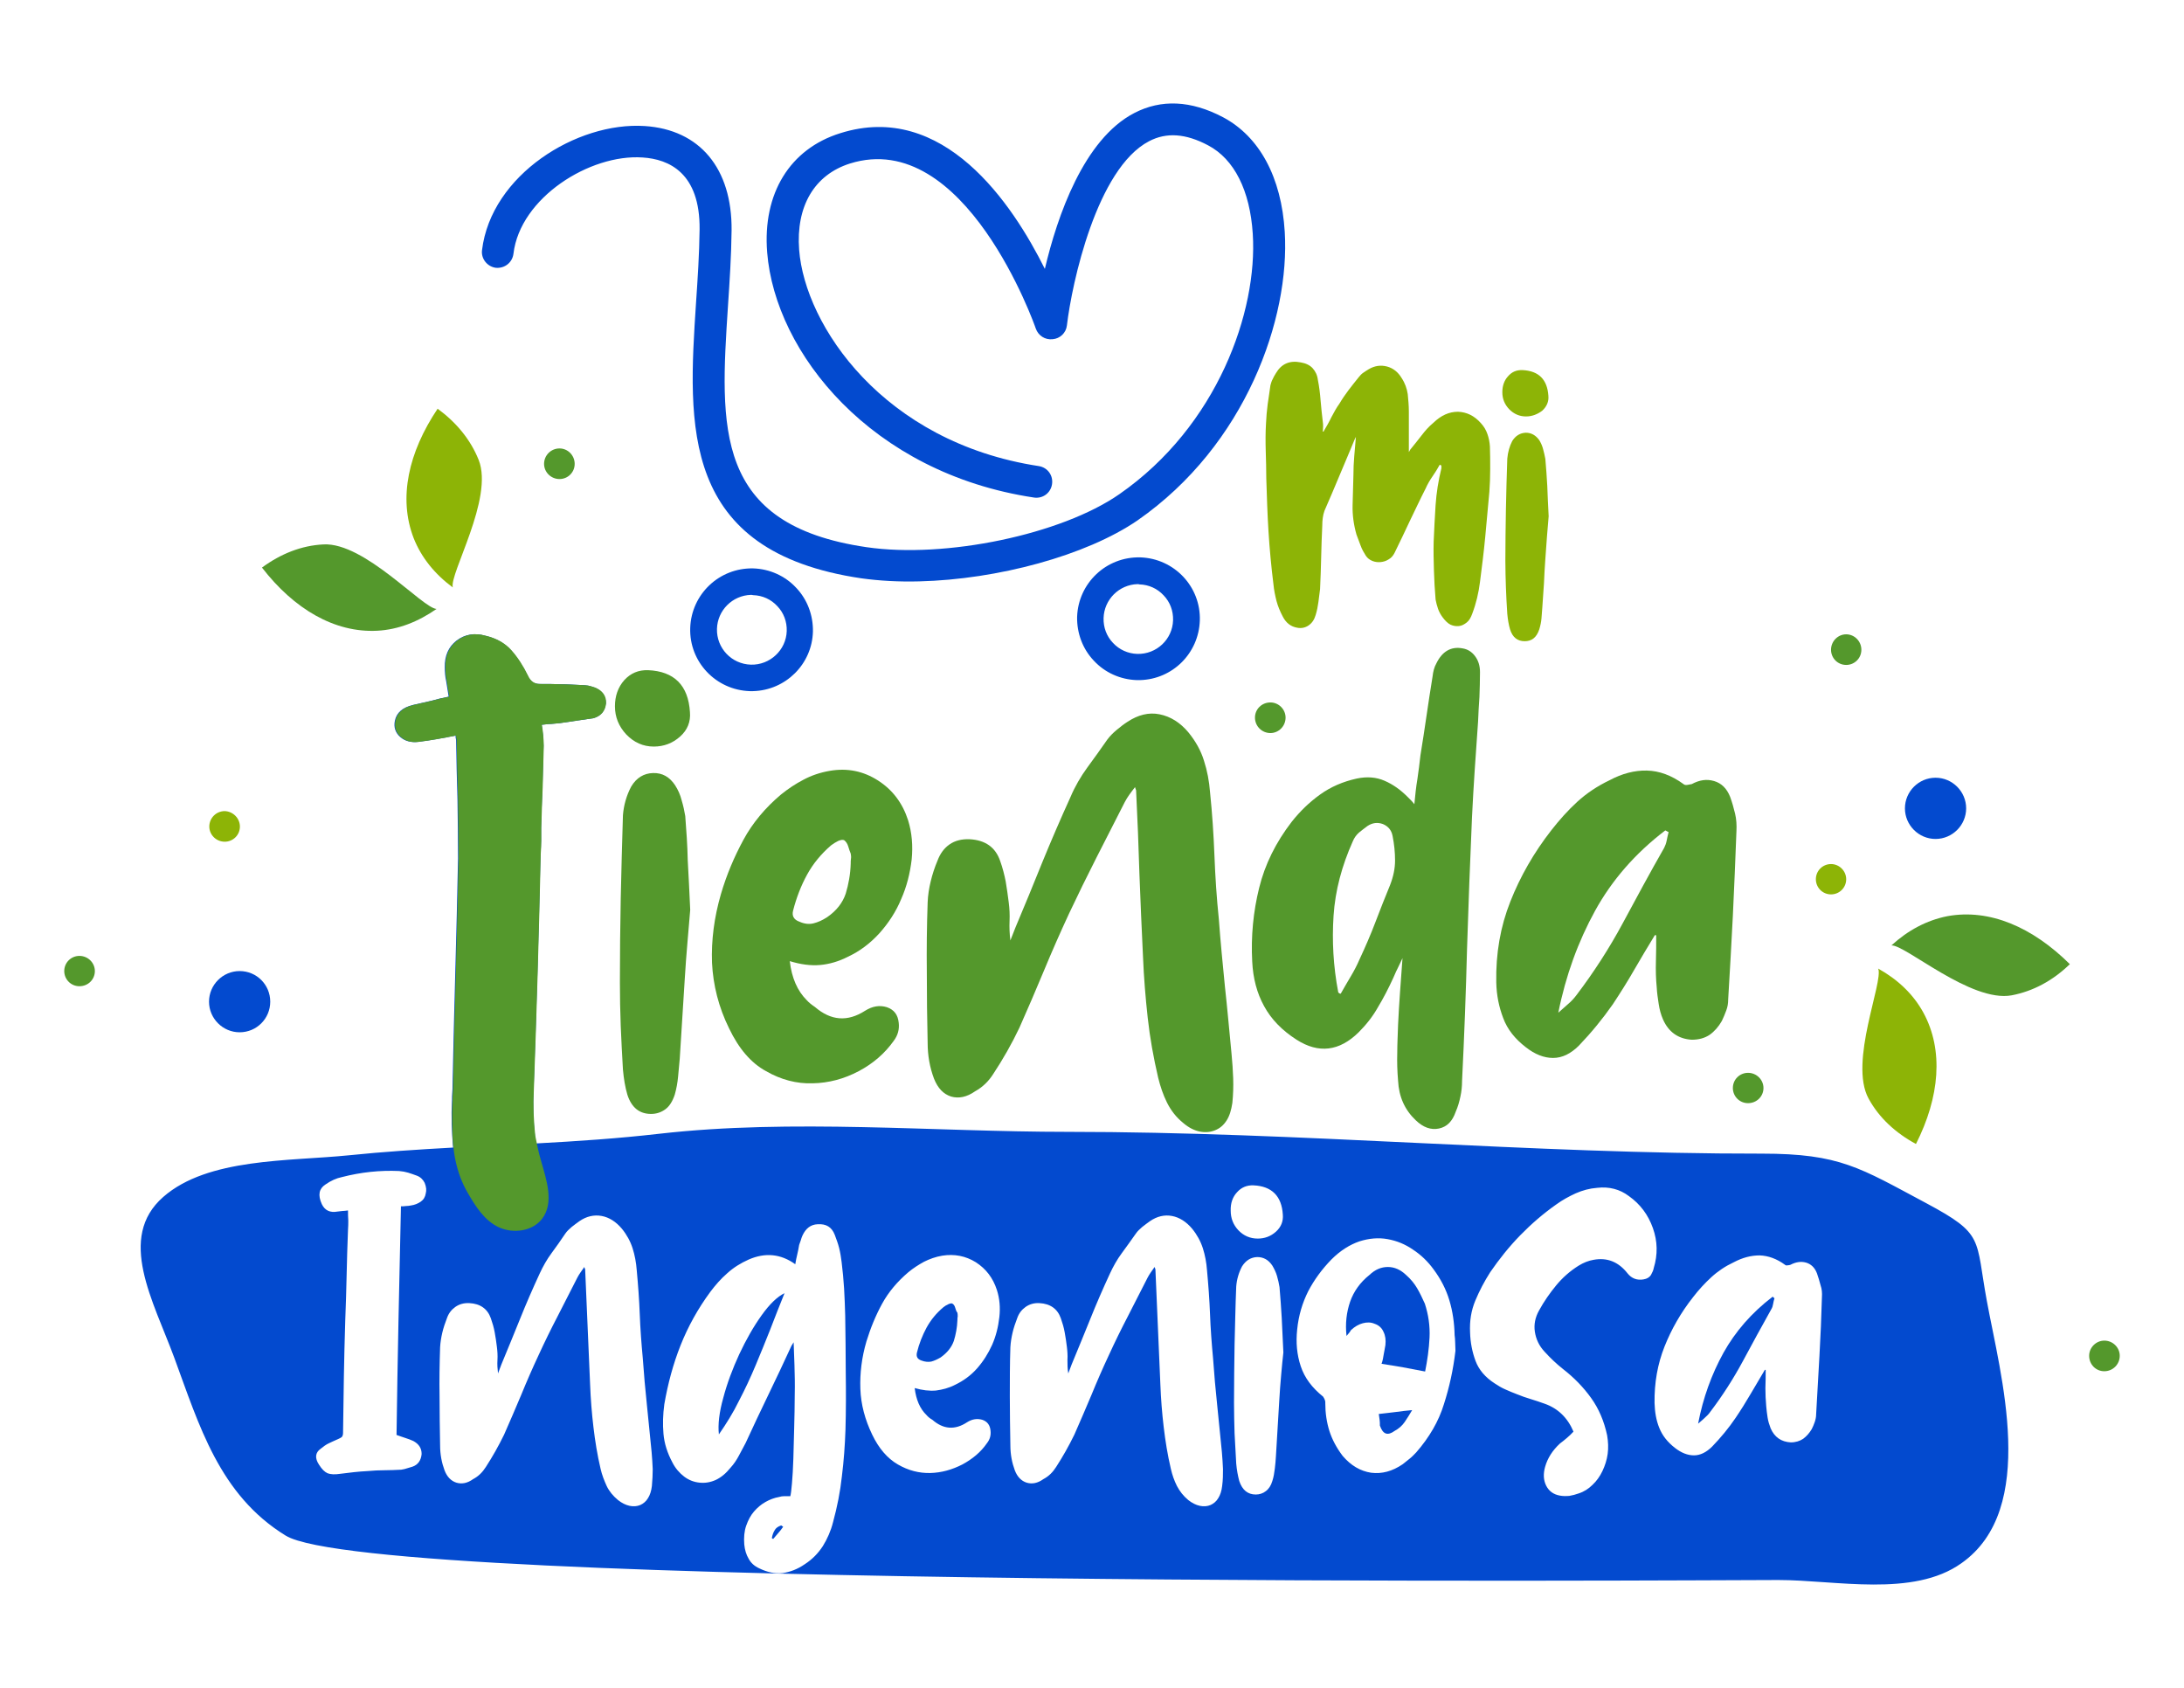 <?xml version="1.0" encoding="utf-8"?>
<!-- Generator: Adobe Illustrator 23.0.4, SVG Export Plug-In . SVG Version: 6.00 Build 0)  -->
<svg version="1.1" id="Capa_1" xmlns="http://www.w3.org/2000/svg" xmlns:xlink="http://www.w3.org/1999/xlink" x="0px" y="0px"
	 viewBox="0 0 792 612" style="enable-background:new 0 0 792 612;" xml:space="preserve">
<style type="text/css">
	.st0{fill:#034ACF;}
	.st1{fill:#8DB406;}
	.st2{fill:#54982C;}
</style>
<g>
	<g>
		<path class="st0" d="M333.4,210.8c-7.4,0.2-14.5-0.2-21-1.1c-65.9-9.7-62.9-55.5-60-99.8c0.6-8.8,1.2-17.8,1.3-26.7
			c0.2-20.5-11.1-25.5-20.7-26.1c-19.1-1.3-44.4,14.6-46.8,34.9c-0.4,3.2-3.2,5.4-6.4,5.1c-3.1-0.4-5.4-3.3-5-6.4
			c3.3-27.3,34.4-46.6,59-45c20,1.3,31.7,15.4,31.5,37.8c-0.1,9.2-0.7,18.4-1.3,27.3c-2.9,44.4-5.2,79.5,50.2,87.6
			c28.7,4.2,70.7-4.6,91.7-19.2c35.7-24.8,50.2-66.4,48.4-94.4c-1-15.7-6.7-27.1-16.2-32.1c-8.1-4.3-15.1-4.8-21.4-1.5
			c-19,9.9-28,51.5-29.8,66.8c-0.3,2.7-2.5,4.8-5.2,5c-2.7,0.3-5.2-1.3-6.1-3.9c-0.2-0.7-25.6-72.9-67.4-59.8
			c-12.9,4.1-19.6,15.5-18.4,31.3c2.1,27.4,30.5,69.8,86.9,78.4c3.2,0.5,5.3,3.4,4.8,6.6c-0.5,3.2-3.4,5.3-6.6,4.8
			c-59-8.9-93.8-52.5-96.7-88.9c-1.7-21.3,8.2-37.5,26.5-43.2c37.4-11.8,62.4,25.5,74.2,49.2c4.5-19.1,14.1-47,32.4-56.5
			c9.8-5.1,20.6-4.6,32.2,1.5c13.2,7,21.2,21.7,22.4,41.6c1.9,31.2-14,77.2-53.4,104.6C393.8,201.5,361.7,210.1,333.4,210.8z"/>
	</g>
	<g>
		<path class="st0" d="M273.1,250.6c-0.4,0-0.8,0-1.2,0c-12.3-0.4-22-10.6-21.6-22.9c0.4-12.2,10.5-21.9,22.9-21.6
			c5.9,0.2,11.5,2.7,15.5,7c4.1,4.3,6.2,10,6.1,15.9C294.5,240.8,284.9,250.3,273.1,250.6z M272.3,215.7
			c-6.7,0.2-12.1,5.6-12.3,12.3c-0.2,7,5.3,12.8,12.3,13c6.9,0.2,12.8-5.3,13-12.2c0.1-3.4-1.1-6.6-3.4-9c-2.3-2.5-5.4-3.9-8.8-4
			C272.7,215.7,272.5,215.7,272.3,215.7z"/>
	</g>
	<g>
		<path class="st0" d="M413.4,246.6c-0.4,0-0.8,0-1.2,0c-5.9-0.2-11.5-2.7-15.5-7c-4.1-4.3-6.2-10-6.1-15.9
			c0.4-12.2,10.5-21.9,22.9-21.6c12.3,0.4,22,10.6,21.6,22.9C434.7,236.9,425.2,246.3,413.4,246.6z M412.5,211.8
			c-6.7,0.2-12.1,5.6-12.3,12.3c-0.1,3.4,1.1,6.6,3.4,9c2.3,2.5,5.5,3.9,8.8,4c7,0.2,12.8-5.3,13-12.2c0.1-3.4-1.1-6.6-3.4-9
			c-2.3-2.5-5.4-3.9-8.8-4C413,211.8,412.7,211.8,412.5,211.8z"/>
	</g>
</g>
<g>
	<path class="st1" d="M480,156.4c1-1.7,2-3.4,2.8-5.1c0.9-1.7,1.8-3.4,2.9-4.9c1-1.7,2.1-3.3,3.3-4.9c1.2-1.6,2.5-3.2,3.7-4.7
		c0.5-0.6,1-1.2,1.6-1.6c0.6-0.4,1.3-0.9,2-1.3c2.2-1.3,4.4-1.6,6.7-1c2.2,0.6,4,2,5.3,4.2c1.2,1.8,1.9,3.8,2.2,5.8
		c0.2,2.1,0.4,4.1,0.4,6.3v14.7c0.1-0.1,0.2-0.3,0.3-0.5c0.1-0.2,0.2-0.4,0.4-0.6c1.3-1.6,2.6-3.2,3.9-4.9c1.3-1.7,2.7-3.3,4.3-4.6
		c2.8-2.7,5.7-4,8.9-4c3.1,0.1,5.9,1.4,8.3,4.1c1.1,1.2,1.9,2.5,2.4,4c0.5,1.4,0.8,2.9,0.9,4.5c0.1,2.7,0.1,5.4,0.1,8.2
		c0,2.8-0.1,5.5-0.3,8.2c-0.5,5.6-1,11-1.5,16.4c-0.5,5.4-1.2,10.8-1.9,16.3c-0.5,4-1.4,7.8-2.8,11.5c-0.5,1.4-1.1,2.5-2,3.2
		c-0.9,0.7-1.8,1.2-2.8,1.3c-1,0.1-2,0-3.1-0.5c-1-0.5-1.9-1.4-2.8-2.6c-0.7-0.9-1.3-2-1.7-3.1c-0.4-1.2-0.7-2.3-0.9-3.4
		c-0.3-3.5-0.5-7-0.6-10.5c-0.1-3.5-0.2-7-0.1-10.5c0.2-4.4,0.4-8.9,0.7-13.3c0.3-4.4,1-8.8,2.1-13.3v-1l-0.6-0.3
		c-0.8,1.5-1.7,2.9-2.6,4.2c-0.9,1.3-1.8,2.8-2.5,4.4c-2,3.9-3.8,7.8-5.7,11.7c-1.8,3.9-3.7,7.8-5.6,11.7c-0.5,1-1.2,1.8-2.1,2.3
		c-0.9,0.6-1.9,0.9-2.9,1c-1,0.1-2,0-3-0.4c-1-0.4-1.8-1-2.4-1.9c-0.7-1.1-1.4-2.3-1.9-3.7c-0.5-1.3-1-2.7-1.5-4
		c-1-3.5-1.5-7.1-1.4-10.7c0.1-3.6,0.2-7.2,0.3-10.8c0-2.3,0.1-4.6,0.3-6.9c0.2-2.3,0.4-4.6,0.6-7l-0.4,0.8
		c-1.8,4.4-3.7,8.8-5.5,13.1c-1.8,4.3-3.6,8.6-5.5,12.9c-0.6,1.7-0.8,3.5-0.8,5.4c-0.2,3.9-0.3,7.7-0.4,11.5
		c-0.1,3.8-0.2,7.6-0.4,11.5c-0.2,1.6-0.4,3.1-0.6,4.7c-0.2,1.5-0.5,3.1-1,4.7c-0.5,1.7-1.3,2.9-2.6,3.8c-1.2,0.8-2.6,1.1-4.1,0.8
		c-2.3-0.4-4-1.7-5.2-4c-1-1.9-1.8-3.8-2.3-5.7c-0.5-2-0.9-3.9-1.1-6c-0.8-6.4-1.4-12.8-1.8-19.2c-0.4-6.4-0.6-12.8-0.8-19.2
		c0-3.3-0.1-6.7-0.2-10c-0.1-3.3-0.1-6.7,0.1-10c0.1-2.3,0.3-4.6,0.6-6.9c0.3-2.3,0.7-4.5,1-6.9c0.2-0.7,0.4-1.5,0.8-2.2
		c0.3-0.7,0.7-1.4,1.2-2.2c2-3.4,5-4.7,9-3.9c1.8,0.3,3.3,1,4.3,2.1c1,1.1,1.7,2.5,1.9,4.2c0.5,2.5,0.8,5,1,7.6
		c0.2,2.6,0.5,5.1,0.8,7.7c0.1,0.5,0.1,1.1,0.1,1.7c0,0.6-0.1,1.2-0.1,1.8H480z"/>
	<path class="st1" d="M553.4,151c-2.4,0-4.4-0.9-6.1-2.6c-1.7-1.8-2.5-3.8-2.5-6.2c0-2.3,0.7-4.3,2.1-5.8c1.4-1.6,3.1-2.3,5.3-2.2
		c5.8,0.3,8.9,3.4,9.3,9.3c0.2,2.1-0.6,3.9-2.2,5.4C557.6,150.2,555.6,151,553.4,151z M561.6,187.2c-0.2,2.1-0.4,4.5-0.6,7.2
		c-0.2,2.7-0.4,5.5-0.6,8.3c-0.2,3-0.4,5.9-0.5,8.8c-0.2,2.9-0.4,5.8-0.6,8.8c-0.1,1.3-0.2,2.6-0.3,3.9c-0.1,1.3-0.4,2.7-0.8,4
		c-0.5,1.5-1.2,2.6-2.1,3.3c-0.9,0.7-2,1-3.2,1c-2.6,0-4.4-1.4-5.3-4.3c-0.5-1.7-0.8-3.5-1-5.6c-0.2-3.2-0.4-6.5-0.5-9.6
		c-0.1-3.2-0.2-6.4-0.2-9.7c0-6.2,0.1-12.4,0.2-18.5c0.1-6.1,0.3-12.3,0.5-18.5c0.2-2.3,0.8-4.5,1.8-6.4c1.2-1.9,2.8-2.9,4.9-3
		c2,0,3.6,0.9,4.9,2.7c0.6,1,1.1,2.1,1.4,3.3c0.3,1.2,0.6,2.3,0.8,3.5c0.3,3.2,0.5,6.5,0.7,9.8C561.2,179.5,561.4,183.1,561.6,187.2
		z"/>
</g>
<g>
	<path class="st0" d="M283.3,553.1c-1.2,0.4-2,1-2.4,1.8c-0.5,0.8-0.8,1.7-1,2.8c0.2,0.2,0.4,0.3,0.5,0.3c0.6-0.7,1.2-1.4,1.8-2.1
		c0.6-0.7,1.2-1.4,1.8-2.3c-0.1-0.1-0.2-0.2-0.3-0.2C283.6,553.3,283.4,553.2,283.3,553.1z"/>
	<path class="st0" d="M346.4,474.2c-0.2-0.7-0.5-1.2-1-1.5c-0.3-0.2-0.8-0.1-1.5,0.2c-0.7,0.3-1.3,0.7-1.8,1.1
		c-2.5,2.1-4.5,4.5-6.1,7.4c-1.5,2.8-2.7,5.8-3.5,9.1c-0.3,1.4,0.2,2.3,1.6,2.8c1.3,0.5,2.5,0.6,3.6,0.4c1.1-0.3,2.2-0.8,3.4-1.5
		c2.4-1.7,4-3.7,4.8-6c0.7-2.3,1.2-4.8,1.3-7.6c0-0.4,0-0.8,0.1-1.3c0-0.4,0-0.8-0.1-1.3C346.8,475.5,346.6,474.9,346.4,474.2z"/>
	<path class="st0" d="M276.2,476.9c-3,4.2-5.6,8.8-8.1,14.1c-2.4,5.2-4.4,10.5-5.8,15.8c-1.5,5.3-2,9.8-1.6,13.3
		c2.7-3.9,5.2-7.9,7.3-12.2c2.2-4.2,4.2-8.5,6-12.8c1.8-4.3,3.6-8.7,5.3-13c1.7-4.4,3.4-8.8,5.2-13.2
		C282,470.1,279.2,472.7,276.2,476.9z"/>
	<path class="st0" d="M500,512.7c0.1,0.7,0.2,1.4,0.3,2.1c0.1,0.7,0.1,1.4,0.1,2.1c1.1,3.2,2.8,3.8,5.4,1.9c1.5-0.8,2.7-1.9,3.6-3.2
		c0.9-1.3,1.8-2.8,2.7-4.3c-2.1,0.2-4.1,0.4-6.1,0.7C504.1,512.2,502.1,512.5,500,512.7z"/>
	<path class="st0" d="M513.9,467.1c-1-1.7-2.3-3.3-4-4.8c-2-1.9-4.2-2.9-6.6-2.9c-2.4,0-4.6,0.9-6.7,2.9c-3.4,2.7-5.7,6-7,9.7
		c-1.3,3.8-1.8,7.9-1.3,12.4c0.7-0.8,1.3-1.5,1.6-2.1c1.4-1.3,2.8-2.1,4.3-2.5c1.5-0.4,2.9-0.4,4.3,0.2c1.5,0.5,2.6,1.5,3.2,2.9
		c0.7,1.4,0.9,3,0.7,4.8c-0.1,0.6-0.2,1.2-0.3,1.7c-0.1,0.5-0.2,1-0.3,1.6c-0.1,0.5-0.2,1.1-0.3,1.7c-0.1,0.6-0.3,1.2-0.5,1.8
		c2.7,0.4,5.4,0.9,7.9,1.3c2.5,0.5,5.2,1,7.9,1.5c0.8-4,1.4-8.1,1.6-12.3c0.2-4.2-0.4-8.3-1.7-12.3
		C515.8,470.7,514.9,468.8,513.9,467.1z"/>
	<path class="st0" d="M642.8,470.2c-7.6,5.8-13.5,12.6-17.8,20.3c-4.3,7.8-7.4,16.3-9.2,25.7c0.8-0.7,1.7-1.4,2.4-2.1
		c0.8-0.7,1.5-1.4,2.1-2.3c4.4-5.8,8.3-11.9,11.7-18.2c3.4-6.3,6.8-12.6,10.4-19c0.3-0.5,0.5-1.1,0.6-1.8c0.1-0.7,0.3-1.4,0.5-2.1
		c-0.2-0.1-0.3-0.2-0.4-0.2C643.2,470.3,643,470.3,642.8,470.2z"/>
	<path class="st0" d="M720.5,471.7c-4.2-22.8-0.8-24.1-21.9-35.4c-24.2-12.9-31.3-18-59.7-18c-84.1,0.1-167.3-7.9-251.7-7.9
		c-48.6,0-99.9-4.8-148.2,0.7c-14.8,1.7-29.7,2.7-44.6,3.5c-0.1-0.4-0.1-0.8-0.2-1.2c-0.8-6-1-12.2-0.7-18.5
		c0.5-14.2,1-28.5,1.4-42.7c0.4-14.2,0.8-28.5,1.1-42.7c0.1-1.7,0.2-3.2,0.2-4.6c0-1.4,0-3,0-4.7c0.1-4.8,0.3-9.8,0.5-14.8
		c0.1-5,0.3-10,0.4-15c0-1.2-0.1-2.4-0.2-3.8c-0.1-1.3-0.3-2.5-0.5-3.8c1.2-0.1,2.3-0.3,3.4-0.3c1-0.1,2.1-0.2,3.2-0.3
		c2.1-0.3,4.2-0.6,6.1-0.9c2-0.3,4-0.6,6.1-0.9c2.7-0.8,4.2-2.6,4.5-5.4c0-2.7-1.4-4.6-4.1-5.7c-0.8-0.3-1.6-0.5-2.4-0.7
		c-0.8-0.1-1.6-0.2-2.4-0.2c-2.6-0.1-5.1-0.3-7.6-0.3c-2.5-0.1-5-0.1-7.6-0.1c-2,0-3.4-1-4.3-3c-1.7-3.5-3.7-6.6-6-9.2
		c-2.3-2.6-5.5-4.4-9.4-5.3c-3.9-1.1-7.4-0.5-10.4,1.8c-2.9,2.3-4.3,5.5-4.2,9.6c0,1.7,0.1,3.4,0.5,5.1c0.3,1.7,0.6,3.6,0.9,5.6
		c-2.1,0.4-4.2,0.9-6.3,1.5c-2.1,0.5-4.3,1-6.6,1.5c-3.8,0.9-6,2.8-6.6,5.7c-0.5,2.4,0.2,4.4,1.9,5.9c1.7,1.5,3.9,2.1,6.5,1.8
		c2.3-0.3,4.5-0.6,6.7-1c2.2-0.4,4.5-0.8,6.9-1.3c0,0.5,0,0.8,0.1,1.1c0.1,0.3,0.1,0.6,0.1,0.9c0.1,7.3,0.3,14.4,0.5,21.3
		c0.1,7,0.2,14.1,0.2,21.3c-0.3,13.8-0.6,27.5-1,41.2c-0.4,13.7-0.7,27.4-1,41.2c0,0.8,0,1.6-0.1,2.5c-0.1,0.9-0.1,1.8-0.1,2.7
		c-0.3,5.9-0.1,11.6,0.4,17.2c-12.6,0.7-25.2,1.5-37.8,2.8c-21.7,2.2-51.1,0.9-67.3,15.1c-16.9,14.8-3.6,37.7,4,58.3
		c9,24.4,16.3,49.7,40.4,64.5c32,19.7,513.7,16.1,541.3,16.1c20.7,0,48.9,6.4,66.4-6.1C739.3,547.1,725.4,498.4,720.5,471.7z
		 M154.4,432.7c-0.2,1.3-0.8,2.3-1.8,3c-1,0.7-2.2,1.2-3.6,1.4c-0.6,0.1-1.2,0.2-1.8,0.2c-0.6,0.1-1.2,0.1-1.8,0.1
		c-0.3,14.1-0.6,28-0.9,41.7c-0.3,13.7-0.5,27.4-0.7,41.2c1.2,0.4,2.2,0.8,3.2,1.1c1,0.3,2,0.7,2.9,1.1c2,1.1,3,2.6,3,4.7
		c-0.2,2.3-1.3,3.9-3.3,4.6c-0.7,0.2-1.4,0.4-2,0.6c-0.6,0.2-1.3,0.4-2.1,0.5c-2.1,0.1-4.1,0.2-6.1,0.2c-1.9,0-4,0.1-6.1,0.3
		c-1.7,0.1-3.3,0.2-5,0.4c-1.6,0.2-3.3,0.4-5,0.6c-1.9,0.3-3.4,0.2-4.5-0.2c-1.1-0.5-2.1-1.5-3.1-3.1c-1.6-2.4-1.4-4.4,0.6-5.8
		c1-0.8,1.9-1.5,3-2c1-0.5,2.2-1,3.3-1.5c0.5-0.2,1-0.5,1.3-0.7c0.3-0.3,0.5-0.8,0.5-1.5c0.1-6.8,0.2-13.6,0.3-20.4
		c0.1-6.7,0.3-13.5,0.5-20.4c0.2-5.5,0.4-10.9,0.5-16.4c0.1-5.5,0.3-11,0.5-16.5c0.1-1.2,0.1-2.3,0.1-3.4c-0.1-1.1-0.1-2.3-0.1-3.6
		c-0.8,0.1-1.6,0.2-2.1,0.2c-0.6,0.1-1.1,0.1-1.7,0.2c-2.7,0.5-4.6-0.4-5.7-2.7c-1.5-3.3-1-5.6,1.3-7.1c2-1.4,4-2.3,6-2.7
		c7-1.8,13.8-2.5,20.7-2.2c1.2,0.1,2.3,0.3,3.3,0.6c1,0.3,2.1,0.7,3.2,1.1c1.3,0.5,2.2,1.4,2.8,2.6
		C154.6,430.4,154.7,431.6,154.4,432.7z M236.4,538.8c-0.2,1.8-0.7,3.3-1.4,4.4c-0.7,1.2-1.7,2-2.8,2.5c-1.2,0.5-2.5,0.6-3.9,0.3
		c-1.4-0.3-2.8-1-4.2-2.1c-1.8-1.5-3.2-3.2-4.1-5.1c-0.9-2-1.7-4-2.2-6.2c-1.2-5.1-2-10.1-2.6-15.2c-0.6-5-1-10.2-1.2-15.3
		c-0.3-7-0.6-13.9-0.9-20.9c-0.3-7-0.6-14-0.9-20.9c0-0.1,0-0.2-0.1-0.3c-0.1-0.1-0.1-0.3-0.2-0.6c-0.5,0.7-1,1.4-1.4,2
		c-0.4,0.6-0.8,1.2-1.1,1.8c-2.4,4.7-4.8,9.4-7.2,14.1c-2.4,4.6-4.7,9.3-6.9,14.1c-2.2,4.7-4.3,9.5-6.3,14.4
		c-2,4.8-4.1,9.6-6.2,14.4c-2,4.1-4.2,8-6.6,11.7c-1.2,1.9-2.7,3.4-4.6,4.4c-2.1,1.5-4.1,1.9-6.1,1.3c-1.9-0.6-3.4-2.1-4.3-4.5
		c-1-2.7-1.6-5.7-1.6-9c-0.1-6-0.2-11.9-0.2-17.8c-0.1-5.8,0-11.8,0.2-17.8c0.1-1.8,0.4-3.6,0.8-5.3c0.4-1.7,1-3.5,1.7-5.3
		c0.6-1.7,1.6-3,3-4c1.4-1,3.1-1.5,5.1-1.4c4,0.2,6.6,2.1,7.8,5.5c0.6,1.7,1.1,3.4,1.4,5.1c0.3,1.7,0.6,3.5,0.8,5.3
		c0.2,1.6,0.3,3.2,0.2,4.7c-0.1,1.6,0,3.2,0.2,4.9c0.2-0.5,0.4-1,0.6-1.6c0.2-0.5,0.4-1,0.6-1.6c2.3-5.6,4.6-11.1,6.8-16.6
		c2.2-5.5,4.6-11,7.1-16.4c1.2-2.6,2.6-5.1,4.3-7.4c1.7-2.3,3.4-4.7,5-7.1c0.6-0.9,1.4-1.6,2.3-2.4c0.9-0.7,1.8-1.4,2.8-2.1
		c2.6-1.8,5.3-2.4,8.1-1.9c2.7,0.5,5.2,2.1,7.3,4.6c1.8,2.2,3.1,4.6,3.9,7.1c0.8,2.5,1.3,5.2,1.5,7.9c0.5,5.4,0.9,10.7,1.1,16
		c0.2,5.3,0.6,10.7,1.1,16c0.4,5.7,0.9,11.4,1.5,17c0.6,5.6,1.1,11.3,1.7,17c0.2,2.1,0.3,4.2,0.4,6.2
		C236.7,534.6,236.6,536.6,236.4,538.8z M306.6,518.4c-0.2,5.7-0.6,11.3-1.3,16.9c-0.6,5.6-1.7,11.1-3.2,16.6
		c-0.8,3.2-2.1,6.1-3.7,8.7c-1.7,2.6-3.8,4.8-6.6,6.6c-2.6,1.8-5.3,2.8-8,3.2c-2.7,0.3-5.5-0.3-8.4-1.7c-1.8-0.8-3.1-2-3.9-3.5
		c-0.9-1.5-1.4-3.2-1.6-5.2c-0.2-2.5,0-4.8,0.7-6.8c0.7-2,1.6-3.7,2.8-5.1c1.2-1.4,2.6-2.6,4.2-3.5c1.6-0.9,3.2-1.5,4.9-1.8
		c0.6-0.2,1.3-0.3,2-0.3c0.7,0,1.4,0,2.1,0c0.2-0.7,0.4-2.3,0.6-4.7c0.2-2.4,0.4-5.4,0.5-8.9c0.1-3.5,0.2-7.2,0.3-11.2
		c0.1-4,0.2-8,0.2-11.9c0.1-3.9,0-7.5-0.1-10.9c-0.1-3.4-0.2-6.1-0.3-8.2c-0.4,0.6-0.7,1.1-0.8,1.3c-2.7,5.9-5.5,11.8-8.3,17.6
		c-2.8,5.8-5.6,11.7-8.3,17.6c-0.8,1.6-1.7,3.1-2.5,4.7c-0.8,1.5-1.8,3-3,4.3c-1.6,2-3.4,3.5-5.3,4.4c-2,0.9-3.9,1.2-5.9,1
		c-2-0.2-3.9-0.9-5.6-2.2c-1.7-1.3-3.2-3-4.3-5.2c-1.8-3.4-2.9-6.8-3.2-10.3c-0.3-3.5-0.2-7,0.3-10.7c1.3-7.5,3.2-14.6,5.9-21.4
		c2.7-6.8,6.3-13.3,10.8-19.4c1.8-2.4,3.8-4.7,6.1-6.7c2.3-2.1,4.9-3.7,7.8-5c6-2.6,11.6-2.1,16.9,1.7c0.2-1.2,0.4-2.3,0.7-3.5
		c0.3-1.2,0.5-2.3,0.7-3.5c0.2-0.5,0.4-1.1,0.6-1.7c0.2-0.6,0.3-1.1,0.6-1.7c1.2-2.6,3-4,5.5-4.1c3.1-0.2,5.1,1,6.2,3.8
		c0.6,1.6,1.2,3.2,1.6,4.8c0.4,1.6,0.7,3.4,0.9,5.1c0.4,3.2,0.7,6.4,0.9,9.6c0.2,3.3,0.3,6.5,0.4,9.8c0.1,7,0.2,13.8,0.2,20.6
		C306.8,504.5,306.8,511.4,306.6,518.4z M362.4,477.6c-0.4,3.5-1.2,6.8-2.6,10c-1.4,3.1-3.2,6-5.5,8.6c-2.3,2.6-5,4.5-7.9,5.9
		c-2.3,1.2-4.7,1.8-7,2.1c-2.4,0.2-4.9-0.1-7.7-0.9c0.5,4.2,1.9,7.5,4.3,9.8c0.5,0.6,1.2,1.2,2.1,1.7c4,3.5,8.2,3.8,12.6,0.9
		c1.9-1.2,3.7-1.4,5.5-0.9c1.8,0.6,2.8,1.9,3,3.9c0.2,1.7-0.2,3.2-1.3,4.6c-2.2,3.2-5.2,5.7-8.9,7.7c-3.7,1.9-7.6,3-11.6,3.1
		c-4.1,0.1-8-0.9-11.8-3.1c-3.8-2.2-6.9-5.8-9.3-10.8c-2.6-5.4-4.1-10.9-4.3-16.6c-0.2-5.7,0.5-11.4,2.2-17.2
		c1.5-4.9,3.4-9.5,5.7-13.7c2.3-4.2,5.5-8,9.5-11.4c1.8-1.5,3.7-2.7,5.7-3.8c2-1,4.2-1.8,6.6-2.2c4.4-0.7,8.5,0.1,12.2,2.4
		c3.7,2.4,6.2,5.7,7.6,10C362.5,470.8,362.8,474.1,362.4,477.6z M443.2,538.8c-0.2,1.8-0.7,3.3-1.4,4.4c-0.7,1.2-1.7,2-2.8,2.5
		c-1.2,0.5-2.5,0.6-3.9,0.3c-1.4-0.3-2.8-1-4.2-2.1c-1.8-1.5-3.1-3.2-4.1-5.1c-1-2-1.7-4-2.2-6.2c-1.2-5.1-2-10.1-2.6-15.2
		c-0.6-5-1-10.2-1.2-15.3c-0.3-7-0.6-13.9-0.9-20.9c-0.3-7-0.6-14-0.9-20.9c0-0.1,0-0.2-0.1-0.3c0-0.1-0.1-0.3-0.2-0.6
		c-0.5,0.7-1,1.4-1.4,2c-0.4,0.6-0.8,1.2-1.1,1.8c-2.4,4.7-4.8,9.4-7.2,14.1c-2.4,4.6-4.7,9.3-6.9,14.1c-2.2,4.7-4.3,9.5-6.3,14.4
		c-2,4.8-4.1,9.6-6.2,14.4c-2,4.1-4.2,8-6.6,11.7c-1.2,1.9-2.7,3.4-4.6,4.4c-2.1,1.5-4.1,1.9-6.1,1.3c-1.9-0.6-3.4-2.1-4.3-4.5
		c-1-2.7-1.6-5.7-1.6-9c-0.1-6-0.2-11.9-0.2-17.8c0-5.8,0-11.8,0.2-17.8c0.1-1.8,0.4-3.6,0.8-5.3c0.4-1.7,1-3.5,1.7-5.3
		c0.6-1.7,1.6-3,3-4c1.4-1,3.1-1.5,5-1.4c4,0.2,6.6,2.1,7.8,5.5c0.6,1.7,1.1,3.4,1.4,5.1c0.3,1.7,0.6,3.5,0.8,5.3
		c0.2,1.6,0.3,3.2,0.2,4.7c0,1.6,0,3.2,0.3,4.9c0.2-0.5,0.4-1,0.6-1.6c0.2-0.5,0.4-1,0.6-1.6c2.3-5.6,4.6-11.1,6.8-16.6
		c2.2-5.5,4.6-11,7.1-16.4c1.2-2.6,2.6-5.1,4.3-7.4c1.7-2.3,3.4-4.7,5.1-7.1c0.6-0.9,1.4-1.6,2.3-2.4c0.9-0.7,1.8-1.4,2.8-2.1
		c2.6-1.8,5.3-2.4,8-1.9c2.7,0.5,5.2,2.1,7.3,4.6c1.8,2.2,3.1,4.6,3.9,7.1c0.8,2.5,1.3,5.2,1.5,7.9c0.5,5.4,0.9,10.7,1.1,16
		c0.2,5.3,0.6,10.7,1.1,16c0.4,5.7,0.9,11.4,1.5,17c0.6,5.6,1.1,11.3,1.7,17c0.2,2.1,0.3,4.2,0.4,6.2
		C443.5,534.6,443.5,536.6,443.2,538.8z M448.6,432.3c1.6-1.8,3.6-2.6,6-2.5c6.6,0.3,10.2,3.9,10.6,10.6c0.2,2.4-0.6,4.5-2.5,6.2
		c-1.9,1.7-4.1,2.5-6.6,2.5c-2.7,0-5.1-1-7-3c-1.9-2-2.8-4.4-2.8-7.1C446.2,436.3,447,434,448.6,432.3z M464.6,498.5
		c-0.3,3.1-0.5,6.2-0.7,9.5c-0.2,3.4-0.4,6.7-0.6,10c-0.2,3.3-0.4,6.6-0.6,10c-0.1,1.5-0.2,3-0.4,4.5c-0.2,1.5-0.4,3-0.9,4.5
		c-0.5,1.7-1.3,2.9-2.4,3.7c-1,0.8-2.3,1.2-3.6,1.2c-2.9,0-4.9-1.6-6-4.9c-0.5-1.9-0.9-4-1.1-6.3c-0.2-3.7-0.4-7.3-0.6-11
		c-0.1-3.6-0.2-7.3-0.2-11c0-7.1,0.1-14.1,0.2-21.1c0.2-7,0.3-14,0.6-21.1c0.2-2.6,0.9-5,2.1-7.3c1.4-2.2,3.2-3.3,5.5-3.4
		c2.3,0,4.1,1,5.5,3.1c0.7,1.2,1.3,2.4,1.7,3.8c0.4,1.4,0.7,2.7,0.9,4c0.3,3.7,0.6,7.4,0.8,11.1c0.2,3.7,0.4,7.9,0.6,12.6
		C465.1,492.7,464.9,495.4,464.6,498.5z M527.8,489.8c-0.8,6.8-2.2,13.2-4.2,19.4c-1.9,6.2-5.3,12-10,17.4c-0.8,0.8-1.5,1.6-2.4,2.3
		c-0.8,0.7-1.7,1.3-2.5,2c-3.8,2.6-7.6,3.6-11.5,3.1c-3.9-0.6-7.3-2.6-10.3-6.1c-2.2-2.9-3.8-5.9-4.8-9c-1-3.2-1.5-6.5-1.5-10.1
		c0.1-0.7-0.2-1.5-0.8-2.4c-4-3.2-6.7-6.8-8.1-11c-1.4-4.2-1.8-8.6-1.3-13.3c0.5-5.1,1.9-9.7,4-13.9c2.2-4.2,5-8,8.4-11.5
		c3.3-3.3,6.7-5.4,10.2-6.6c3.5-1.1,6.9-1.4,10.2-0.8c3.3,0.6,6.3,1.8,9.2,3.8c2.9,1.9,5.4,4.3,7.5,7.2c2.6,3.5,4.5,7.2,5.7,11.2
		c1.2,4,1.8,8.2,1.9,12.6c0.1,0.8,0.2,1.7,0.2,2.7S527.8,488.7,527.8,489.8z M598.7,462.3c-0.5,0.8-1.4,1.4-2.7,1.6
		c-2.3,0.4-4.3-0.3-5.8-2.2c-3.3-4.2-7.4-5.8-12.3-4.9c-1.8,0.3-3.6,1-5.4,2.1c-3.2,2-5.9,4.4-8.2,7.2c-2.3,2.8-4.4,5.8-6.2,9.1
		c-1.4,2.5-1.9,5.1-1.5,7.7c0.4,2.6,1.5,5.1,3.6,7.3c2,2.2,4.2,4.3,6.6,6.2c4,3.1,7.4,6.6,10.2,10.5c2.8,3.9,4.7,8.4,5.8,13.5
		c0.4,2.3,0.5,4.6,0.2,6.8c-0.3,2.2-1,4.3-1.9,6.2c-0.9,1.9-2.1,3.6-3.6,5c-1.4,1.4-3.1,2.5-5,3.1c-1.1,0.4-2.2,0.7-3.4,0.9
		c-1.2,0.1-2.3,0.1-3.4-0.1c-2.3-0.4-4-1.6-5-3.6c-1-2-1.1-4.3-0.4-6.8c0.9-3.2,2.7-6,5.4-8.5c0.8-0.6,1.7-1.3,2.5-2
		c0.8-0.7,1.6-1.4,2.4-2.3c-2.1-5-5.6-8.4-10.4-10.1c-1.7-0.6-3.4-1.2-5.1-1.7c-1.7-0.5-3.4-1.1-5.1-1.8c-1.4-0.5-2.7-1.1-4.1-1.7
		c-1.4-0.6-2.7-1.4-3.9-2.2c-3.4-2.2-5.7-4.9-6.9-8.1c-1.2-3.2-1.9-6.7-2-10.4c-0.2-4.1,0.4-7.9,1.9-11.5c1.5-3.6,3.3-7,5.4-10.3
		c3.3-4.8,6.9-9.3,10.9-13.4c4-4.1,8.4-7.9,13.1-11.2c2.2-1.6,4.6-2.9,7-4c2.5-1.1,5.1-1.8,7.8-2c4.3-0.5,8.2,0.5,11.5,3
		c4.1,2.9,7,6.8,8.7,11.6c1.7,4.8,1.8,9.6,0.3,14.5C599.6,460.5,599.2,461.4,598.7,462.3z M660.7,470.3c-0.2,7.2-0.5,14.3-0.9,21.3
		c-0.4,7.1-0.8,14.1-1.2,21.2c0,1-0.2,1.9-0.5,2.8c-0.3,0.9-0.7,1.8-1.1,2.6c-0.9,1.5-1.9,2.6-3.1,3.5c-1.2,0.8-2.7,1.3-4.5,1.3
		c-3.5-0.2-5.9-1.9-7.3-5.1c-0.5-1.3-0.9-2.6-1.1-3.9c-0.2-1.4-0.4-2.7-0.5-4.1c-0.2-2.2-0.3-4.4-0.3-6.6c0.1-2.2,0.1-4.4,0.1-6.6
		h-0.3c-1.8,3-3.5,5.9-5.2,8.8c-1.7,2.9-3.5,5.8-5.4,8.6c-2.5,3.7-5.4,7.2-8.5,10.4c-2.1,2.1-4.3,3.2-6.6,3.2
		c-2.3,0-4.6-0.9-6.9-2.7c-2.7-2.1-4.6-4.5-5.7-7.3c-1.1-2.7-1.6-5.7-1.7-9c-0.1-7.3,1.1-14.1,3.6-20.4c2.5-6.3,5.9-12.3,10.4-18
		c2-2.6,4.2-5,6.6-7.2c2.4-2.2,5.1-4,8.1-5.4c3.2-1.7,6.3-2.5,9.4-2.5c3.1,0.1,6.2,1.2,9.2,3.4c0.2,0.2,0.5,0.3,0.9,0.2
		c0.4,0,0.8-0.1,1.1-0.2c1.9-1,3.8-1.3,5.6-0.8c1.8,0.5,3.2,1.8,4,3.9c0.5,1.4,0.9,2.8,1.3,4.3C660.7,467.4,660.8,468.9,660.7,470.3
		z"/>
	<g>
		<path class="st2" d="M248.5,295.9c-0.3-1.8-0.7-3.7-1.3-5.7c-0.5-2-1.3-3.8-2.4-5.5c-2-3-4.6-4.5-8-4.4c-3.3,0.1-6,1.7-7.9,4.9
			c-1.7,3.2-2.7,6.7-3,10.4c-0.3,10.2-0.6,20.3-0.8,30.3c-0.2,10.1-0.3,20.2-0.3,30.3c0,5.3,0.1,10.6,0.3,15.8
			c0.2,5.2,0.5,10.5,0.8,15.8c0.3,3.3,0.8,6.4,1.6,9.1c1.5,4.7,4.4,7,8.6,7c2,0,3.7-0.6,5.2-1.7c1.5-1.1,2.6-2.9,3.4-5.3
			c0.6-2.1,1-4.3,1.2-6.5c0.2-2.2,0.4-4.3,0.6-6.5c0.3-4.8,0.6-9.6,0.9-14.3c0.3-4.7,0.6-9.5,0.9-14.3c0.3-4.7,0.6-9.2,1-13.6
			c0.4-4.4,0.7-8.3,1-11.8c-0.3-6.7-0.6-12.7-0.9-18C249.3,306.5,248.9,301.2,248.5,295.9z"/>
		<path class="st2" d="M237.1,270.7c3.6,0,6.8-1.2,9.5-3.6c2.7-2.4,3.9-5.4,3.6-8.9c-0.6-9.7-5.7-14.8-15.2-15.2
			c-3.5-0.1-6.3,1.1-8.6,3.6c-2.3,2.6-3.4,5.8-3.4,9.5c0,3.9,1.4,7.3,4.1,10.2C229.9,269.2,233.2,270.7,237.1,270.7z"/>
		<path class="st2" d="M264.4,372.9c3.5,7.3,7.9,12.5,13.4,15.5c5.4,3.1,11.1,4.6,16.9,4.4c5.8-0.1,11.4-1.6,16.7-4.4
			c5.3-2.8,9.5-6.5,12.7-11c1.5-2,2.1-4.2,1.8-6.6c-0.3-2.9-1.7-4.7-4.3-5.6c-2.6-0.8-5.2-0.4-7.9,1.3c-6.4,4.1-12.4,3.6-18.2-1.4
			c-1.2-0.8-2.2-1.6-3-2.5c-3.3-3.3-5.4-8-6.1-14.1c3.9,1.2,7.6,1.7,11,1.4c3.4-0.3,6.8-1.3,10.1-3c4.3-2,8-4.8,11.4-8.5
			c3.3-3.7,6-7.8,7.9-12.4c2-4.5,3.2-9.3,3.8-14.3c0.5-5,0.1-9.8-1.3-14.3c-2-6.2-5.6-11-10.9-14.4c-5.3-3.4-11.1-4.6-17.5-3.5
			c-3.5,0.6-6.7,1.7-9.5,3.2c-2.9,1.5-5.6,3.3-8.2,5.4c-5.7,4.8-10.3,10.3-13.6,16.4c-3.3,6.1-6.1,12.6-8.2,19.8
			c-2.4,8.3-3.5,16.6-3.2,24.8C258.6,357.2,260.6,365.2,264.4,372.9z M287.6,330.2c1.2-4.7,2.9-9.1,5.1-13.1c2.2-4,5.1-7.5,8.7-10.6
			c0.8-0.6,1.6-1.1,2.6-1.6c1-0.4,1.7-0.5,2.2-0.2c0.6,0.5,1.1,1.2,1.4,2.2c0.3,1,0.6,1.9,0.9,2.6c0.1,0.6,0.2,1.2,0.1,1.8
			c-0.1,0.6-0.1,1.2-0.1,1.8c-0.1,3.9-0.8,7.6-1.8,10.9c-1.1,3.3-3.3,6.2-6.8,8.6c-1.7,1.1-3.3,1.8-4.9,2.2
			c-1.6,0.4-3.3,0.2-5.1-0.6C287.9,333.5,287.1,332.1,287.6,330.2z"/>
		<path class="st2" d="M336.4,378.1c0,4.7,0.8,9,2.3,13c1.4,3.5,3.4,5.6,6.2,6.5c2.8,0.8,5.7,0.2,8.7-1.9c2.7-1.5,4.9-3.6,6.6-6.3
			c3.5-5.3,6.7-10.9,9.5-16.8c3-6.8,6-13.7,8.9-20.7c2.9-7,5.9-13.8,9.1-20.7c3.2-6.8,6.5-13.5,9.9-20.2c3.4-6.7,6.8-13.4,10.3-20.2
			c0.5-0.9,1-1.8,1.6-2.6c0.6-0.8,1.3-1.8,2.1-2.8c0.1,0.5,0.3,0.8,0.3,0.9c0.1,0.2,0.1,0.3,0.1,0.5c0.5,10,0.9,20,1.2,30.1
			c0.4,10.1,0.8,20.1,1.3,30.1c0.3,7.4,0.9,14.7,1.7,22c0.8,7.3,2.1,14.5,3.8,21.8c0.8,3.2,1.8,6.2,3.2,9c1.4,2.8,3.3,5.3,5.9,7.4
			c2,1.7,4,2.7,6,3.1c2.1,0.4,3.9,0.2,5.6-0.5c1.7-0.7,3-1.8,4.1-3.5c1.1-1.7,1.7-3.8,2.1-6.4c0.3-3,0.4-6,0.3-8.9
			c-0.1-2.9-0.3-5.8-0.6-8.9c-0.8-8.2-1.5-16.3-2.4-24.4c-0.8-8.1-1.6-16.2-2.2-24.4c-0.8-7.7-1.3-15.4-1.6-23.1
			c-0.3-7.6-0.8-15.3-1.6-23c-0.3-3.9-1-7.7-2.2-11.4c-1.1-3.6-3-7-5.6-10.2c-3-3.6-6.5-5.8-10.5-6.6c-3.9-0.8-7.8,0.2-11.6,2.7
			c-1.4,0.9-2.7,1.9-4,3c-1.3,1.1-2.4,2.2-3.3,3.4c-2.4,3.5-4.9,6.9-7.3,10.2c-2.4,3.3-4.5,6.9-6.1,10.7c-3.6,7.9-7,15.8-10.2,23.6
			c-3.2,7.9-6.4,15.8-9.8,23.8c-0.3,0.8-0.6,1.5-0.9,2.3c-0.3,0.8-0.6,1.5-0.9,2.3c-0.3-2.4-0.4-4.8-0.3-7c0.1-2.3,0-4.5-0.3-6.8
			c-0.3-2.6-0.7-5.1-1.1-7.6c-0.5-2.5-1.1-4.9-2-7.4c-1.7-5-5.4-7.6-11.1-7.9c-2.9-0.1-5.3,0.5-7.3,1.9c-2,1.4-3.4,3.4-4.3,5.8
			c-1.1,2.6-1.9,5.1-2.5,7.6c-0.6,2.5-1,5-1.1,7.6c-0.3,8.6-0.4,17.1-0.3,25.5C336.1,361,336.2,369.5,336.4,378.1z"/>
		<path class="st2" d="M458.4,364.8c2.6,4.8,6.5,8.8,11.8,12.2c8,5.1,15.5,4.2,22.5-2.7c2.7-2.7,5.1-5.7,7-9.1
			c2-3.3,3.8-6.8,5.5-10.5c0.5-1,0.9-2.2,1.5-3.3c0.5-1.1,1.2-2.4,1.9-4c-0.3,4.4-0.6,8.5-0.9,12.4c-0.3,3.9-0.5,7.8-0.7,11.7
			c-0.1,3.5-0.3,6.9-0.3,10.2c-0.1,3.3,0,6.7,0.3,10.2c0.3,5.8,2.4,10.5,6.4,14.3c2.7,2.6,5.5,3.6,8.4,3c2.9-0.6,4.9-2.6,6.1-6.1
			c0.8-1.8,1.3-3.6,1.7-5.5c0.4-1.8,0.6-3.7,0.6-5.7c0.8-16.1,1.4-32,1.8-47.8c0.5-15.8,1.1-31.8,1.8-47.8c0.3-5.8,0.6-11.5,1-17.3
			c0.4-5.8,0.8-11.5,1.2-17.3c0.1-3,0.3-6,0.5-9c0.1-3,0.2-5.9,0.2-9c0-2.3-0.6-4.2-1.8-5.8c-1.2-1.6-2.7-2.5-4.5-2.8
			c-4.2-0.8-7.4,1.1-9.5,5.4c-0.8,1.4-1.2,3-1.4,4.8c-0.8,4.8-1.5,9.6-2.2,14.3c-0.7,4.7-1.4,9.5-2.2,14.3c-0.3,2.9-0.7,5.8-1.1,8.6
			c-0.5,2.9-0.8,5.9-1.1,9.1c-0.6-0.8-1.1-1.3-1.5-1.7c-0.4-0.4-0.7-0.7-1-1c-2.6-2.6-5.3-4.5-8.3-5.8c-3-1.3-6.3-1.6-10.1-0.8
			c-5,1.1-9.4,3-13.3,5.8c-3.9,2.8-7.3,6.1-10.3,9.9c-5.7,7.4-9.7,15.4-11.8,24c-2.1,8.5-3,17.5-2.5,26.7
			C454.4,354.7,455.8,360.1,458.4,364.8z M483.6,332c0.6-9.1,3-18.1,7-27c0.5-1.2,1.2-2.2,2.2-3.1c1-0.8,2-1.6,3.1-2.4
			c1.8-1.2,3.7-1.4,5.6-0.7c1.9,0.8,3.1,2.2,3.5,4.3c0.6,3,0.9,6,0.9,8.9c0,2.9-0.6,5.8-1.8,8.9c-1.8,4.4-3.6,8.9-5.3,13.4
			c-1.7,4.5-3.7,9.1-5.8,13.6c-0.9,2.1-2,4.2-3.2,6.2c-1.2,2-2.4,4.1-3.6,6.2c-0.3,0-0.6-0.1-0.9-0.5
			C483.5,350.4,483,341.1,483.6,332z"/>
		<path class="st2" d="M553.3,379.7c3.3,2.6,6.6,3.9,9.9,3.9c3.3,0,6.4-1.5,9.4-4.5c4.5-4.7,8.6-9.7,12.3-15
			c2.7-4.1,5.3-8.2,7.7-12.4c2.4-4.1,4.9-8.4,7.5-12.6h0.5c0,3.2,0,6.4-0.1,9.5c-0.1,3.2,0,6.4,0.3,9.5c0.1,2,0.4,3.9,0.7,5.9
			c0.3,2,0.8,3.9,1.6,5.7c2,4.5,5.5,7,10.4,7.3c2.6,0,4.7-0.6,6.5-1.8c1.7-1.2,3.2-2.9,4.4-5c0.6-1.2,1.1-2.5,1.6-3.8
			c0.5-1.3,0.7-2.6,0.7-4c0.6-10.1,1.2-20.3,1.7-30.4c0.5-10.1,0.9-20.4,1.3-30.7c0.1-2.1,0-4.2-0.5-6.3c-0.5-2.1-1.1-4.2-1.8-6.1
			c-1.2-3-3.1-4.9-5.8-5.7c-2.7-0.8-5.3-0.4-8.1,1.1c-0.4,0.1-1,0.2-1.6,0.3c-0.6,0.1-1.1,0-1.4-0.3c-4.4-3.2-8.8-4.8-13.3-4.9
			c-4.5-0.1-9,1.1-13.5,3.5c-4.4,2.1-8.3,4.7-11.7,7.8c-3.4,3.1-6.5,6.6-9.4,10.3c-6.4,8.2-11.3,16.8-14.9,25.9
			c-3.6,9.1-5.3,18.8-5.1,29.3c0.1,4.7,1,9,2.5,12.9C546.6,373.2,549.4,376.7,553.3,379.7z M578.4,330.3
			c6.1-11.1,14.6-20.9,25.5-29.2c0.3,0.1,0.5,0.3,0.6,0.3c0.1,0.1,0.3,0.2,0.6,0.3c-0.3,1.1-0.5,2.1-0.7,3.1c-0.2,1-0.5,1.8-0.9,2.6
			c-5.2,9.1-10.1,18.2-15,27.3c-4.9,9.1-10.5,17.8-16.8,26.1c-0.9,1.2-1.9,2.3-3.1,3.3c-1.1,1-2.3,2-3.5,3.1
			C567.8,353.7,572.3,341.4,578.4,330.3z"/>
	</g>
</g>
<path class="st1" d="M173.6,166.8c5.5,13.9-10.7,41.3-9.4,46.2c-6.5-4.8-11.4-10.8-14.2-17.9c-5.6-14.5-1.9-31.1,8.7-46.9
	C165.4,153.1,170.6,159.3,173.6,166.8z"/>
<path class="st2" d="M117.3,197.4c14.9-0.8,35.9,23.1,41,23.4c-6.6,4.6-13.8,7.5-21.5,7.9c-15.5,0.8-30.2-7.9-41.8-22.9
	C101.8,200.8,109.3,197.8,117.3,197.4z"/>
<g>
	<path class="st1" d="M677.6,398.3c-7.2-13.2,5.5-42.4,3.5-47.1c7,3.9,12.7,9.2,16.4,16c7.4,13.6,5.9,30.6-2.7,47.6
		C687.4,410.8,681.4,405.3,677.6,398.3z"/>
	<path class="st2" d="M729.5,360.9c-14.8,2.7-38.6-18.4-43.6-18.1c5.9-5.4,12.7-9.1,20.3-10.6c15.3-2.8,30.9,4,44.4,17.4
		C744.5,355.5,737.4,359.4,729.5,360.9z"/>
</g>
<path class="st0" d="M713,293.1c0,6.1-5,11.1-11.1,11.1c-6.1,0-11.1-5-11.1-11.1c0-6.1,5-11.1,11.1-11.1C708,282,713,287,713,293.1z
	"/>
<path class="st0" d="M98,363.2c0,6.1-4.9,11.1-11.1,11.1c-6.1,0-11.1-5-11.1-11.1c0-6.1,5-11.1,11.1-11.1
	C93.1,352.1,98,357.1,98,363.2z"/>
<path class="st1" d="M669.5,318.8c0,3.1-2.5,5.5-5.5,5.5c-3.1,0-5.5-2.5-5.5-5.5c0-3.1,2.5-5.5,5.5-5.5
	C667,313.3,669.5,315.8,669.5,318.8z"/>
<path class="st1" d="M87,299.7c0,3.1-2.5,5.5-5.5,5.5c-3.1,0-5.6-2.5-5.6-5.5c0-3.1,2.5-5.6,5.6-5.6C84.5,294.2,87,296.7,87,299.7z"
	/>
<path class="st2" d="M208.4,168.2c0,3.1-2.5,5.5-5.5,5.5c-3.1,0-5.6-2.5-5.6-5.5c0-3.1,2.5-5.6,5.6-5.6
	C205.9,162.6,208.4,165.1,208.4,168.2z"/>
<path class="st2" d="M675,235.6c0,3.1-2.5,5.5-5.5,5.5c-3.1,0-5.5-2.5-5.5-5.5c0-3.1,2.5-5.6,5.5-5.6C672.5,230,675,232.5,675,235.6
	z"/>
<path class="st2" d="M466.2,260.2c0,3.1-2.5,5.6-5.5,5.6c-3.1,0-5.6-2.5-5.6-5.6c0-3.1,2.5-5.5,5.6-5.5
	C463.7,254.7,466.2,257.2,466.2,260.2z"/>
<path class="st2" d="M34.4,352.1c0,3.1-2.5,5.5-5.6,5.5c-3.1,0-5.5-2.5-5.5-5.5c0-3.1,2.5-5.5,5.5-5.5
	C31.9,346.6,34.4,349.1,34.4,352.1z"/>
<path class="st2" d="M768.7,491.6c0,3.1-2.5,5.6-5.6,5.6c-3.1,0-5.5-2.5-5.5-5.6c0-3,2.5-5.5,5.5-5.5
	C766.2,486.1,768.7,488.6,768.7,491.6z"/>
<path class="st2" d="M639.5,394.5c0,3.1-2.5,5.5-5.6,5.5c-3.1,0-5.5-2.5-5.5-5.5c0-3.1,2.5-5.5,5.5-5.5
	C637,389,639.5,391.5,639.5,394.5z"/>
<path class="st2" d="M215.8,249.3c-0.8-0.3-1.6-0.5-2.4-0.7c-0.8-0.1-1.6-0.2-2.4-0.2c-2.6-0.1-5.1-0.3-7.6-0.3
	c-2.5-0.1-5-0.1-7.6-0.1c-2,0-3.4-1-4.3-3c-1.7-3.5-3.7-6.6-6-9.2c-2.3-2.6-5.5-4.4-9.4-5.3c-3.9-1.1-7.4-0.5-10.4,1.8
	c-2.9,2.3-4.3,5.5-4.2,9.6c0,1.7,0.1,3.4,0.5,5.1c0.3,1.7,0.6,3.6,0.9,5.6c-2.1,0.4-4.2,0.9-6.3,1.5c-2.1,0.5-4.3,1-6.6,1.5
	c-3.8,0.9-6,2.8-6.6,5.7c-0.5,2.4,0.2,4.4,1.9,5.9c1.7,1.5,3.9,2.1,6.5,1.8c2.3-0.3,4.5-0.6,6.7-1c2.2-0.4,4.5-0.8,6.9-1.3
	c0,0.5,0,0.8,0.1,1.1c0.1,0.3,0.1,0.6,0.1,0.9c0.1,7.3,0.3,14.4,0.5,21.3c0.1,7,0.2,14.1,0.2,21.3c-0.3,13.8-0.6,27.5-1,41.2
	c-0.4,13.7-0.7,27.4-1,41.2c0,0.8,0,1.6-0.1,2.5c-0.1,0.9-0.1,1.8-0.1,2.7c-0.2,3.4-0.2,6.7-0.1,10.1c0.1,8.1,1.3,16.1,5.6,23.5
	c2.9,5,6.1,10.1,11.3,12.5c5.2,2.4,12.2,1.5,15.7-3.1c4.4-5.8,1.6-14-0.4-21c-0.9-3-1.5-6.1-2.1-9.1c-0.6-5.5-0.8-11.1-0.5-16.9
	c0.5-14.2,1-28.5,1.4-42.7c0.4-14.2,0.8-28.5,1.1-42.7c0.1-1.7,0.2-3.2,0.2-4.6c0-1.4,0-3,0-4.7c0.1-4.8,0.3-9.8,0.5-14.8
	c0.1-5,0.3-10,0.4-15c0-1.2-0.1-2.4-0.2-3.8c-0.1-1.3-0.3-2.5-0.5-3.8c1.2-0.1,2.3-0.3,3.4-0.3c1-0.1,2.1-0.2,3.2-0.3
	c2.1-0.3,4.2-0.6,6.1-0.9c2-0.3,4-0.6,6.1-0.9c2.7-0.8,4.2-2.6,4.5-5.4C219.9,252.3,218.5,250.4,215.8,249.3z"/>
</svg>
